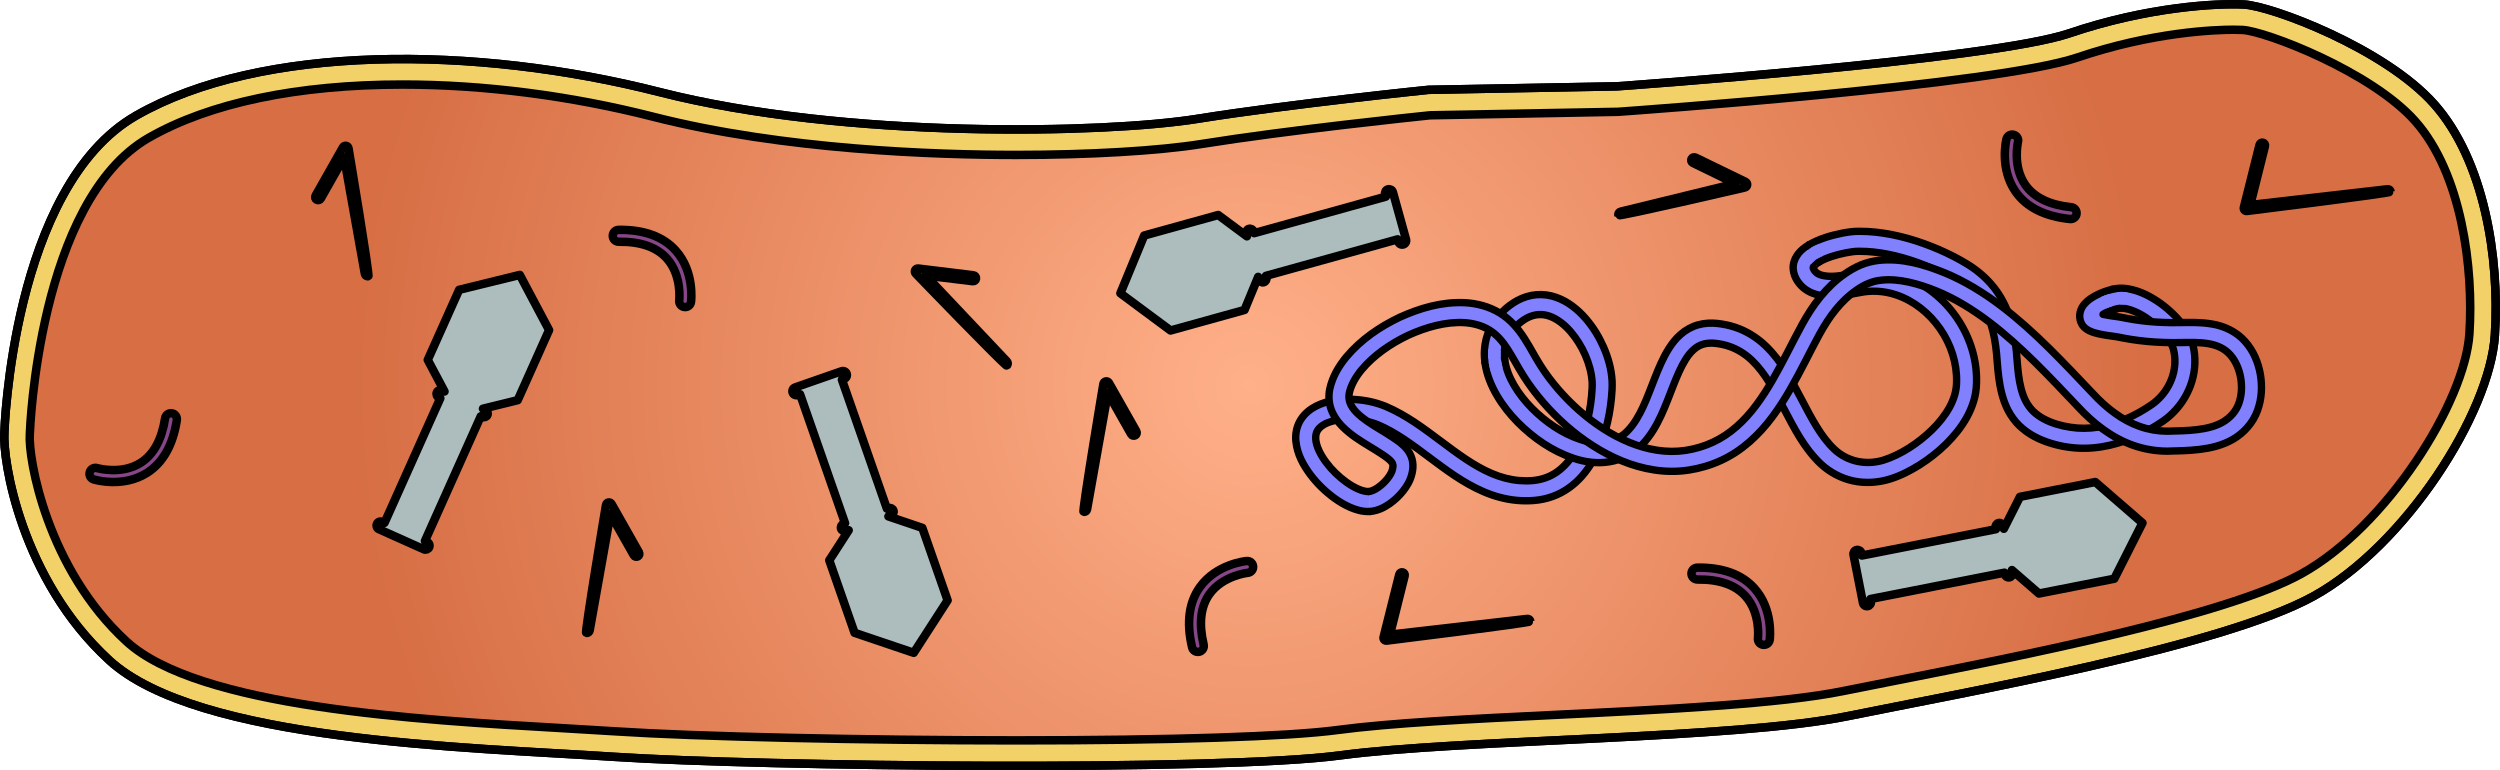 <?xml version="1.0" encoding="utf-8"?>
<!-- Generator: Adobe Illustrator 22.0.0, SVG Export Plug-In . SVG Version: 6.00 Build 0)  -->
<svg version="1.1" id="Layer_1" xmlns="http://www.w3.org/2000/svg" xmlns:xlink="http://www.w3.org/1999/xlink" x="0px" y="0px"
	 width="294.147px" height="90.612px" viewBox="0 0 294.147 90.612" enable-background="new 0 0 294.147 90.612"
	 xml:space="preserve">
<g>
	<g>
		<g>
			<path fill="#F3D169" stroke="#000000" stroke-linecap="round" stroke-linejoin="round" stroke-miterlimit="10" d="M0.515,50.886
				c0,0,0.877-28.916,15.507-37.287s39.865-8.314,61.605-2.761s52.346,4.892,63.268,3.142s27.177-3.411,27.177-3.411l22.183-0.411
				c0,0,43.987-3.105,53.194-6.231c9.207-3.125,17.315-3.552,20.544-3.4s16.582,5.149,22.419,11.733s7.726,17.997,7.132,27.191
				s-10.548,24.74-21.344,30.703c-10.796,5.963-41.139,11.328-54.696,14.087c-13.557,2.759-45.425,2.714-59.751,4.627
				c-14.326,1.914-67.847,1.334-85.426,0.183s-49.094-1.827-59.483-11.376S0.292,54.108,0.515,50.886z"/>
			<radialGradient id="SVGID_1_" cx="147.069" cy="45.306" r="105.738" gradientUnits="userSpaceOnUse">
				<stop  offset="0" style="stop-color:#FFB089"/>
				<stop  offset="1" style="stop-color:#D76E44"/>
			</radialGradient>
			<path fill="url(#SVGID_1_)" d="M119.563,87.112c-17.91,0-37.693-0.444-47.041-1.056c-1.981-0.13-4.14-0.254-6.424-0.385
				c-17.04-0.978-42.791-2.454-51.225-10.206C5.541,66.889,3.308,53.981,3.508,51.093l0.006-0.114
				c0.008-0.272,1.006-27.343,13.998-34.775c7.153-4.093,17.481-6.256,29.867-6.256c9.578,0,19.781,1.313,29.506,3.797
				c15.276,3.903,33.284,4.485,42.659,4.485c8.632,0,16.791-0.481,21.825-1.288c10.213-1.638,25.361-3.219,26.884-3.376
				l22.135-0.411l0.077-0.006c1.813-0.128,44.482-3.168,53.948-6.382c8.931-3.032,16.306-3.268,18.354-3.268
				c0.41,0,0.773,0.009,1.085,0.023c2.642,0.124,15.129,4.877,20.314,10.727c5.504,6.207,6.879,17.351,6.383,25.007
				c-0.523,8.092-9.763,22.727-19.801,28.271c-8.928,4.93-33.078,9.678-47.508,12.515c-2.359,0.464-4.501,0.885-6.337,1.259
				c-7.474,1.521-20.853,2.172-33.791,2.803c-9.998,0.486-19.442,0.946-25.759,1.79C151.555,86.667,137.78,87.112,119.563,87.112z"
				/>
			<g>
				<g>
					
						<path fill="#8181FF" stroke="#000000" stroke-width="0.87" stroke-linecap="round" stroke-linejoin="round" stroke-miterlimit="10" d="
						M161.042,57.833c-0.307,0.023-0.785-0.094-1.245-0.297c-0.464-0.202-0.933-0.481-1.38-0.801
						c-0.893-0.643-1.716-1.441-2.375-2.319c-0.654-0.868-1.165-1.87-1.233-2.726c-0.064-0.843,0.281-1.377,1.131-1.829
						c1.695-0.822,4.283-0.645,6.199,0.123c2.091,0.885,4.013,2.325,5.977,3.795c1.969,1.466,4.009,3.033,6.466,4.085
						c1.222,0.522,2.55,0.892,3.913,1.012c0.683,0.059,1.361,0.065,2.051,0.004c0.704-0.06,1.413-0.207,2.092-0.451
						c1.365-0.48,2.573-1.359,3.488-2.407c0.926-1.05,1.598-2.246,2.107-3.472c0.508-1.23,0.857-2.498,1.094-3.778
						c0.118-0.639,0.208-1.282,0.27-1.928c0.055-0.653,0.115-1.266,0.08-2.016c-0.08-1.423-0.462-2.735-0.994-3.97
						c-0.541-1.231-1.245-2.389-2.149-3.422c-0.905-1.022-2.026-1.958-3.467-2.463c-0.716-0.248-1.512-0.365-2.298-0.298
						c-0.787,0.066-1.543,0.314-2.205,0.663c-0.666,0.355-1.233,0.798-1.745,1.288c-0.518,0.494-0.981,1.075-1.34,1.728
						c-0.742,1.304-0.968,2.884-0.76,4.298l2.328-0.313c-0.141-1.017,0.011-2,0.488-2.846c0.451-0.834,1.287-1.618,2.128-2.078
						c0.852-0.451,1.745-0.532,2.64-0.221c0.895,0.309,1.751,0.978,2.467,1.794c1.416,1.639,2.425,3.868,2.562,5.961
						c0.026,0.481-0.023,1.098-0.074,1.67c-0.055,0.579-0.135,1.156-0.241,1.727c-0.21,1.141-0.521,2.258-0.954,3.304
						c-0.849,2.087-2.274,3.9-4.214,4.567c-0.479,0.172-0.986,0.278-1.508,0.323c-0.535,0.047-1.092,0.044-1.635-0.004
						c-1.092-0.097-2.165-0.391-3.205-0.834c-2.088-0.889-4.011-2.332-5.977-3.803c-1.969-1.466-4.012-3.03-6.47-4.079
						c-1.319-0.544-2.648-0.782-4.012-0.839c-1.359-0.035-2.781,0.1-4.169,0.788c-0.68,0.345-1.365,0.863-1.84,1.625
						c-0.479,0.756-0.642,1.686-0.566,2.482c0.158,1.617,0.896,2.857,1.696,3.951c0.82,1.088,1.784,2.024,2.887,2.82
						c0.555,0.395,1.147,0.755,1.81,1.044c0.666,0.279,1.399,0.531,2.329,0.489"/>
					
						<path fill="#8181FF" stroke="#000000" stroke-width="0.87" stroke-linecap="round" stroke-linejoin="round" stroke-miterlimit="10" d="
						M174.717,42.653c0.194,1.429,0.734,2.721,1.411,3.881c0.679,1.163,1.511,2.201,2.43,3.14c1.853,1.861,4.04,3.393,6.623,4.262
						c1.277,0.421,2.753,0.646,4.195,0.396c1.447-0.224,2.867-0.991,3.855-2.039c1.001-1.041,1.664-2.24,2.214-3.412
						c0.545-1.178,0.977-2.355,1.42-3.484c0.444-1.126,0.898-2.22,1.476-3.13c0.578-0.916,1.27-1.569,2.106-1.785
						c0.423-0.117,0.894-0.138,1.392-0.085c0.531,0.06,1.062,0.168,1.56,0.335c1.003,0.329,1.905,0.889,2.696,1.635
						c1.59,1.504,2.704,3.638,3.841,5.805c1.161,2.166,2.277,4.498,4.322,6.441c1.041,0.953,2.359,1.668,3.776,1.968
						c1.415,0.309,2.887,0.207,4.225-0.184c1.358-0.409,2.506-1.016,3.626-1.715c1.108-0.704,2.143-1.514,3.086-2.44
						c0.939-0.928,1.796-1.971,2.462-3.179c0.33-0.604,0.611-1.252,0.81-1.939c0.202-0.673,0.306-1.454,0.313-2.114
						c0.078-2.741-0.809-5.433-2.338-7.642c-1.528-2.209-3.721-4.002-6.332-4.889c-1.301-0.441-2.701-0.638-4.085-0.55
						c-0.687,0.034-1.405,0.181-1.973,0.292c-0.589,0.113-1.157,0.21-1.704,0.258c-1.093,0.113-2.126-0.045-2.513-0.503
						c-0.101-0.098-0.23-0.299-0.252-0.371c-0.021-0.053-0.026-0.111-0.009-0.165c-0.025-0.04,0.281-0.399,0.701-0.628l-1.199-2.02
						c-0.321,0.192-0.643,0.413-0.958,0.719c-0.157,0.154-0.31,0.325-0.454,0.538c-0.148,0.219-0.278,0.482-0.356,0.746
						c-0.163,0.534-0.125,1.122,0.078,1.642c0.202,0.502,0.43,0.817,0.751,1.165c0.643,0.678,1.506,1.018,2.258,1.151
						c0.766,0.14,1.48,0.125,2.157,0.066c1.357-0.103,2.615-0.494,3.619-0.543c1.073-0.069,2.157,0.082,3.187,0.431
						c2.064,0.695,3.886,2.163,5.15,3.996c1.271,1.832,1.988,4.052,1.925,6.242c0,2.07-1.268,4.025-2.886,5.621
						c-1.615,1.574-3.669,2.927-5.718,3.574c-2.045,0.622-4.229,0.176-5.768-1.27c-1.56-1.458-2.686-3.634-3.818-5.79
						c-1.151-2.163-2.312-4.51-4.312-6.425c-0.996-0.945-2.23-1.721-3.569-2.156c-0.668-0.223-1.352-0.363-2.042-0.441
						c-0.724-0.078-1.502-0.056-2.272,0.155c-0.768,0.209-1.492,0.614-2.064,1.12c-0.583,0.502-1.027,1.084-1.402,1.668
						c-0.738,1.174-1.217,2.374-1.679,3.534c-0.902,2.294-1.696,4.614-3.134,6.117c-1.39,1.498-3.551,1.767-5.639,1.045
						c-2.095-0.697-4.067-2.048-5.672-3.673c-1.588-1.621-2.901-3.636-3.19-5.688"/>
					
						<path fill="#8181FF" stroke="#000000" stroke-width="0.87" stroke-linecap="round" stroke-linejoin="round" stroke-miterlimit="10" d="
						M214.051,30.815c0.854-0.498,1.995-0.841,3.1-1.064c0.566-0.107,1.106-0.198,1.609-0.184c0.567-0.007,1.139,0.032,1.712,0.089
						c2.292,0.249,4.583,0.938,6.747,1.869c1.071,0.469,2.158,1.016,3.111,1.609c0.951,0.604,1.79,1.326,2.455,2.174
						c1.348,1.689,1.901,3.93,2.123,6.274c0.103,1.156,0.169,2.478,0.41,3.767c0.238,1.295,0.658,2.689,1.548,3.892
						c0.879,1.211,2.161,2.046,3.429,2.557c1.27,0.512,2.589,0.81,3.944,0.912c2.713,0.199,5.403-0.505,7.733-1.677
						c0.587-0.291,1.157-0.611,1.708-0.954c0.279-0.175,0.539-0.34,0.824-0.538c0.294-0.203,0.573-0.425,0.838-0.662
						c1.058-0.949,1.876-2.149,2.378-3.484c0.497-1.332,0.665-2.812,0.415-4.241c-0.058-0.345-0.141-0.714-0.283-1.1
						c-0.138-0.368-0.304-0.706-0.49-1.019c-0.369-0.624-0.799-1.171-1.266-1.673c-0.934-0.998-1.994-1.834-3.209-2.491
						c-0.607-0.326-1.259-0.606-1.984-0.786c-0.36-0.09-0.74-0.155-1.145-0.17c-0.396-0.021-0.887,0.034-1.224,0.121l0.525,2.291
						c0.746-0.211,1.768,0.106,2.719,0.614c0.953,0.511,1.851,1.218,2.597,2.018c0.373,0.4,0.704,0.829,0.961,1.264
						c0.129,0.216,0.232,0.435,0.31,0.642c0.072,0.189,0.129,0.424,0.173,0.685c0.175,0.999,0.06,2.051-0.302,3.022
						c-0.364,0.97-0.97,1.862-1.747,2.555c-0.192,0.174-0.396,0.336-0.61,0.482c-0.219,0.154-0.479,0.321-0.722,0.472
						c-0.493,0.308-0.997,0.59-1.514,0.846c-2.055,1.031-4.306,1.598-6.521,1.436c-2.177-0.183-4.526-0.95-5.649-2.52
						c-0.587-0.787-0.924-1.805-1.129-2.921c-0.21-1.134-0.269-2.276-0.382-3.57c-0.124-1.276-0.335-2.575-0.735-3.859
						c-0.399-1.282-1.018-2.546-1.878-3.636c-0.853-1.092-1.913-1.993-3.039-2.705c-1.137-0.709-2.258-1.265-3.44-1.786
						c-2.352-1.008-4.828-1.763-7.432-2.049c-0.653-0.067-1.31-0.11-1.974-0.102c-0.728-0.012-1.411,0.107-2.052,0.228
						c-1.297,0.273-2.559,0.616-3.844,1.351"/>
					
						<path fill="#8181FF" stroke="#000000" stroke-width="0.87" stroke-linecap="round" stroke-linejoin="round" stroke-miterlimit="10" d="
						M161.191,60.179c0.981-0.086,1.673-0.483,2.288-0.894c0.608-0.427,1.127-0.918,1.588-1.487
						c0.228-0.286,0.441-0.591,0.632-0.943c0.095-0.174,0.183-0.36,0.26-0.568c0.07-0.196,0.126-0.373,0.175-0.579
						c0.096-0.399,0.15-0.865,0.075-1.363c-0.071-0.499-0.296-0.993-0.57-1.359c-0.562-0.739-1.166-1.106-1.696-1.475
						c-0.523-0.351-1.091-0.695-1.605-1.006c-1.036-0.629-2.028-1.253-2.737-1.985c-0.722-0.745-1.012-1.468-0.84-2.298
						c0.194-0.893,0.752-1.889,1.449-2.721c1.419-1.698,3.398-3.067,5.473-4.049c2.091-0.953,4.406-1.611,6.57-1.492
						c1.076,0.06,2.113,0.342,2.965,0.861c0.86,0.516,1.549,1.308,2.167,2.268c0.622,0.958,1.18,2.064,1.879,3.164
						c0.692,1.095,1.47,2.124,2.309,3.096c1.683,1.94,3.617,3.662,5.793,5.065c2.174,1.394,4.619,2.479,7.27,2.882
						c1.321,0.203,2.687,0.221,4.028,0.019c1.324-0.202,2.623-0.577,3.848-1.148c2.467-1.129,4.471-3.033,6.005-5.098
						c1.553-2.074,2.733-4.314,3.871-6.506c0.567-1.097,1.123-2.186,1.7-3.247c0.568-1.029,1.191-2.014,1.914-2.896
						c0.718-0.884,1.529-1.672,2.435-2.29c0.935-0.645,1.82-1.045,2.868-1.161c2.103-0.241,4.429,0.408,6.587,1.289
						c2.159,0.891,4.188,2.142,6.093,3.578c1.906,1.441,3.696,3.067,5.427,4.771c1.731,1.704,3.404,3.49,5.105,5.279
						c1.723,1.859,3.867,3.593,6.443,4.5c1.281,0.457,2.648,0.691,4.005,0.697c1.307-0.026,2.5-0.049,3.832-0.202
						c1.303-0.159,2.688-0.466,3.965-1.213c1.267-0.743,2.333-1.938,2.849-3.361c0.512-1.4,0.576-2.856,0.341-4.249
						c-0.245-1.388-0.794-2.764-1.813-3.899c-1.005-1.147-2.511-1.821-3.88-2.036c-1.385-0.237-2.688-0.183-3.905-0.167
						c-1.194,0.02-2.381-0.019-3.559-0.131c-0.587-0.057-1.175-0.128-1.757-0.223c-0.29-0.049-0.583-0.093-0.871-0.153l-0.435-0.085
						l-0.273-0.052l-0.257-0.04c-0.63-0.087-1.206-0.159-1.73-0.277c-0.012-0.003-0.021-0.006-0.033-0.009
						c0.063-0.04,0.126-0.081,0.196-0.118c0.424-0.231,0.947-0.425,1.424-0.536l-0.525-2.291c-0.72,0.173-1.363,0.409-2.022,0.763
						c-0.328,0.18-0.657,0.387-0.994,0.693c-0.31,0.3-0.747,0.749-0.822,1.572c-0.018,0.416,0.067,0.763,0.28,1.126l0.025,0.038
						l0.076,0.105c0.047,0.062,0.129,0.151,0.153,0.173c0.077,0.072,0.153,0.137,0.219,0.182c0.14,0.103,0.258,0.165,0.373,0.224
						c0.442,0.209,0.788,0.289,1.136,0.372c0.679,0.152,1.327,0.228,1.914,0.311l0.199,0.03l0.18,0.035l0.471,0.093
						c0.315,0.066,0.631,0.115,0.947,0.168c0.632,0.101,1.268,0.179,1.905,0.242c1.273,0.121,2.55,0.161,3.818,0.142
						c1.238-0.022,2.412-0.054,3.459,0.131c1.05,0.18,1.912,0.588,2.546,1.301c1.276,1.416,1.692,3.915,1.011,5.749
						c-0.324,0.898-0.992,1.651-1.839,2.155c-0.856,0.505-1.922,0.77-3.053,0.906c-1.114,0.133-2.387,0.161-3.54,0.184
						c-1.104-0.006-2.195-0.193-3.234-0.563c-2.092-0.74-3.916-2.168-5.525-3.903c-1.689-1.778-3.383-3.586-5.159-5.335
						c-1.776-1.749-3.637-3.442-5.661-4.971c-2.021-1.523-4.214-2.885-6.61-3.874c-2.37-0.947-4.936-1.75-7.768-1.45
						c-0.702,0.088-1.411,0.256-2.09,0.539c-0.692,0.294-1.248,0.626-1.823,1.016c-1.129,0.77-2.097,1.721-2.929,2.743
						c-0.837,1.024-1.534,2.129-2.153,3.254c-0.602,1.101-1.163,2.204-1.726,3.294c-1.126,2.172-2.26,4.304-3.662,6.175
						c-1.392,1.869-3.088,3.448-5.118,4.378c-1.006,0.471-2.096,0.786-3.203,0.956c-1.095,0.163-2.217,0.151-3.33-0.018
						c-2.229-0.337-4.391-1.278-6.351-2.536c-1.963-1.264-3.744-2.847-5.285-4.624c-0.768-0.891-1.477-1.831-2.102-2.817
						c-0.623-0.978-1.175-2.075-1.891-3.184c-0.705-1.101-1.65-2.239-2.916-2.998c-1.256-0.762-2.67-1.12-4.049-1.2
						c-2.776-0.133-5.332,0.643-7.701,1.709c-2.356,1.125-4.54,2.605-6.294,4.683c-0.861,1.06-1.601,2.241-1.941,3.761
						c-0.163,0.781-0.112,1.679,0.186,2.454c0.295,0.778,0.768,1.418,1.271,1.933c1.017,1.034,2.15,1.71,3.207,2.36
						c0.54,0.327,1.023,0.619,1.524,0.956c0.481,0.317,0.922,0.649,1.101,0.905c0.164,0.243,0.189,0.368,0.105,0.791
						c-0.021,0.092-0.058,0.211-0.092,0.304c-0.03,0.08-0.073,0.173-0.126,0.269c-0.103,0.192-0.241,0.394-0.398,0.589
						c-0.311,0.389-0.696,0.749-1.096,1.029c-0.392,0.28-0.84,0.466-1.094,0.478"/>
				</g>
				<path fill="#8181FF" d="M247.796,36.295l-0.598-1.353c0.334-0.149,2.066-0.87,3.216-0.488l-0.467,1.404
					C249.493,35.708,248.395,36.03,247.796,36.295z"/>
				<path fill="#8181FF" d="M213.064,31.104l-1.142-0.942c0.097-0.119,0.991-1.17,2.212-1.487l0.373,1.432
					C213.859,30.276,213.233,30.899,213.064,31.104z"/>
				<path fill="#8181FF" d="M175.4,43.718c-0.019-0.057-0.459-1.419-0.276-2.659l1.463,0.214c-0.13,0.886,0.215,1.974,0.219,1.984
					L175.4,43.718z"/>
			</g>
			<path fill="none" stroke="#000000" stroke-linecap="round" stroke-linejoin="round" stroke-miterlimit="10" d="M119.563,87.112
				c-17.91,0-37.693-0.444-47.041-1.056c-1.981-0.13-4.14-0.254-6.424-0.385c-17.04-0.978-42.791-2.454-51.225-10.206
				C5.541,66.889,3.308,53.981,3.508,51.093l0.006-0.114c0.008-0.272,1.006-27.343,13.998-34.775
				c7.153-4.093,17.481-6.256,29.867-6.256c9.578,0,19.781,1.313,29.506,3.797c15.276,3.903,33.284,4.485,42.659,4.485
				c8.632,0,16.791-0.481,21.825-1.288c10.213-1.638,25.361-3.219,26.884-3.376l22.135-0.411l0.077-0.006
				c1.813-0.128,44.482-3.168,53.948-6.382c8.931-3.032,16.306-3.268,18.354-3.268c0.41,0,0.773,0.009,1.085,0.023
				c2.642,0.124,15.129,4.877,20.314,10.727c5.504,6.207,6.879,17.351,6.383,25.007c-0.523,8.092-9.763,22.727-19.801,28.271
				c-8.928,4.93-33.078,9.678-47.508,12.515c-2.359,0.464-4.501,0.885-6.337,1.259c-7.474,1.521-20.853,2.172-33.791,2.803
				c-9.998,0.486-19.442,0.946-25.759,1.79C151.555,86.667,137.78,87.112,119.563,87.112z"/>
			<path fill="none" stroke="#000000" stroke-linecap="round" stroke-linejoin="round" stroke-miterlimit="10" d="M0.515,50.886
				c0,0,0.877-28.916,15.507-37.287s39.865-8.314,61.605-2.761s52.346,4.892,63.268,3.142s27.177-3.411,27.177-3.411l22.183-0.411
				c0,0,43.987-3.105,53.194-6.231c9.207-3.125,17.315-3.552,20.544-3.4s16.582,5.149,22.419,11.733s7.726,17.997,7.132,27.191
				s-10.548,24.74-21.344,30.703c-10.796,5.963-41.139,11.328-54.696,14.087c-13.557,2.759-45.425,2.714-59.751,4.627
				c-14.326,1.914-67.847,1.334-85.426,0.183s-49.094-1.827-59.483-11.376S0.292,54.108,0.515,50.886z"/>
		</g>
	</g>
	<path fill="#ADBDBD" stroke="#000000" stroke-linecap="round" stroke-linejoin="round" stroke-miterlimit="10" d="M163.305,22.273
		c-0.253,0.07-0.401,0.332-0.331,0.585l0.077,0.279l-15.488,4.297l-0.053-0.19c-0.068-0.245-0.322-0.388-0.566-0.32
		c-0.245,0.068-0.388,0.321-0.32,0.566l0.087,0.315l-3.381-2.508l-8.705,2.415l-2.803,6.794l5.902,4.379l0,0l8.705-2.415
		l1.605-3.892l0.087,0.315c0.068,0.245,0.321,0.388,0.566,0.32c0.245-0.068,0.388-0.321,0.32-0.566l-0.053-0.19l15.488-4.297
		l0.077,0.279c0.07,0.253,0.332,0.401,0.585,0.331s0.401-0.332,0.331-0.585l-1.548-5.582
		C163.82,22.351,163.558,22.203,163.305,22.273z"/>
	<path fill="#ADBDBD" stroke="#000000" stroke-linecap="round" stroke-linejoin="round" stroke-miterlimit="10" d="M50.5,64.396
		c0.107-0.24,0-0.521-0.239-0.628l-0.264-0.118l6.569-14.669l0.18,0.081c0.232,0.104,0.504,0,0.608-0.232
		c0.104-0.232,0-0.504-0.232-0.608l-0.298-0.134l4.088-1.004l3.692-8.245l-3.445-6.492L54.021,34.1l0,0l-3.692,8.245l1.973,3.719
		l-0.298-0.134c-0.232-0.104-0.504,0-0.608,0.232c-0.104,0.232,0,0.504,0.232,0.608l0.18,0.081l-6.569,14.669L44.974,61.4
		c-0.24-0.107-0.521,0-0.628,0.239s0,0.521,0.239,0.628l5.287,2.368C50.112,64.742,50.393,64.635,50.5,64.396z"/>
	<path fill="#ADBDBD" stroke="#000000" stroke-linecap="round" stroke-linejoin="round" stroke-miterlimit="10" d="M93.256,46.19
		c0.086,0.248,0.357,0.379,0.605,0.292l0.273-0.095l5.294,15.176l-0.186,0.065c-0.24,0.084-0.366,0.346-0.283,0.586
		c0.084,0.24,0.346,0.366,0.586,0.283l0.309-0.108l-2.283,3.537l2.976,8.53l6.962,2.355l3.986-6.174h0l-2.976-8.529l-3.988-1.349
		l0.309-0.108c0.24-0.084,0.366-0.346,0.283-0.586c-0.084-0.24-0.346-0.367-0.586-0.283l-0.186,0.065l-5.294-15.176l0.273-0.095
		c0.248-0.086,0.379-0.357,0.292-0.605c-0.086-0.248-0.357-0.379-0.605-0.292l-5.469,1.908C93.301,45.671,93.17,45.942,93.256,46.19
		z"/>
	<path fill="#ADBDBD" stroke="#000000" stroke-linecap="round" stroke-linejoin="round" stroke-miterlimit="10" d="M219.754,71.322
		c0.258-0.051,0.425-0.3,0.375-0.558l-0.056-0.284l15.771-3.1l0.038,0.193c0.049,0.249,0.291,0.412,0.54,0.363
		c0.249-0.049,0.412-0.291,0.363-0.54l-0.063-0.321l3.179,2.759l8.864-1.743l3.314-6.56l-5.55-4.817l0,0l-8.864,1.743l-1.898,3.757
		l-0.063-0.321c-0.049-0.249-0.291-0.412-0.54-0.363c-0.249,0.049-0.412,0.291-0.363,0.54l0.038,0.193l-15.771,3.1l-0.056-0.284
		c-0.051-0.257-0.3-0.425-0.558-0.375s-0.425,0.3-0.375,0.558l1.117,5.684C219.246,71.205,219.496,71.372,219.754,71.322z"/>
	<path fill="#864687" stroke="#000000" stroke-linecap="round" stroke-linejoin="round" stroke-miterlimit="10" d="M199.695,66.787
		c0.003,0,0.007,0,0.01,0c2.979-0.04,5.241,0.781,6.723,2.439c2.218,2.482,1.816,5.893,1.798,6.037
		c-0.048,0.383-0.397,0.657-0.782,0.607c-0.384-0.048-0.655-0.398-0.607-0.781c0.006-0.052,0.326-2.949-1.461-4.939
		c-1.201-1.337-3.102-1.997-5.652-1.963c-0.387,0.005-0.705-0.304-0.71-0.69C199.009,67.113,199.313,66.798,199.695,66.787z"/>
	<path fill="#864687" stroke="#000000" stroke-linecap="round" stroke-linejoin="round" stroke-miterlimit="10" d="M243.57,25.773
		c-0.003,0-0.007-0.001-0.01-0.001c-2.964-0.305-5.115-1.382-6.396-3.201c-1.916-2.722-1.122-6.064-1.088-6.205
		c0.092-0.375,0.47-0.606,0.847-0.512c0.375,0.092,0.605,0.471,0.512,0.846c-0.012,0.051-0.665,2.891,0.88,5.075
		c1.038,1.467,2.85,2.343,5.387,2.604c0.385,0.04,0.665,0.383,0.625,0.768C244.289,25.528,243.95,25.807,243.57,25.773z"/>
	<path fill="#864687" stroke="#000000" stroke-linecap="round" stroke-linejoin="round" stroke-miterlimit="10" d="M140.262,76.178
		c-0.001-0.003-0.002-0.007-0.002-0.009c-0.687-2.899-0.378-5.285,0.918-7.093c1.94-2.705,5.357-3.055,5.501-3.069
		c0.384-0.036,0.727,0.245,0.763,0.631c0.036,0.385-0.246,0.726-0.631,0.762c-0.052,0.005-2.949,0.323-4.503,2.5
		c-1.044,1.463-1.275,3.463-0.687,5.944c0.089,0.377-0.143,0.754-0.519,0.843C140.73,76.777,140.356,76.549,140.262,76.178z"/>
	<path fill="#864687" stroke="#000000" stroke-linecap="round" stroke-linejoin="round" stroke-miterlimit="10" d="M72.776,27.045
		c0.003,0,0.007,0,0.01,0c2.979-0.04,5.241,0.781,6.723,2.439c2.218,2.482,1.816,5.893,1.798,6.037
		c-0.048,0.383-0.397,0.657-0.782,0.607c-0.384-0.048-0.655-0.398-0.607-0.781c0.006-0.052,0.326-2.949-1.461-4.939
		c-1.201-1.337-3.102-1.997-5.652-1.963c-0.387,0.005-0.705-0.304-0.71-0.69C72.09,27.371,72.394,27.055,72.776,27.045z"/>
	<path fill="#864687" stroke="#000000" stroke-linecap="round" stroke-linejoin="round" stroke-miterlimit="10" d="M20.808,49.415
		c0,0.003-0.001,0.007-0.001,0.009c-0.457,2.944-1.643,5.037-3.525,6.223c-2.817,1.773-6.113,0.809-6.253,0.767
		c-0.37-0.111-0.581-0.501-0.468-0.872c0.111-0.37,0.501-0.58,0.872-0.468c0.05,0.015,2.853,0.813,5.113-0.618
		c1.519-0.961,2.486-2.726,2.878-5.246c0.059-0.382,0.417-0.644,0.799-0.585C20.6,48.685,20.861,49.037,20.808,49.415z"/>
	<path fill="#E17A11" stroke="#000000" stroke-linecap="round" stroke-linejoin="round" stroke-miterlimit="10" d="M179.992,72.945
		c-0.068-0.088-0.179-0.139-0.297-0.126l-16.159,1.856l1.74-6.939c0.044-0.175-0.063-0.353-0.238-0.397
		c-0.175-0.044-0.353,0.063-0.397,0.238l-1.855,7.398c-0.026,0.104,0.001,0.215,0.071,0.296c0.071,0.081,0.177,0.122,0.284,0.109
		c0,0,16.938-2.093,16.917-2.273C180.051,73.046,180.027,72.991,179.992,72.945z"/>
	<path fill="#E17A11" stroke="#000000" stroke-linecap="round" stroke-linejoin="round" stroke-miterlimit="10" d="M281.212,22.392
		c-0.068-0.088-0.179-0.139-0.297-0.126l-16.159,1.856l1.74-6.939c0.044-0.175-0.063-0.353-0.238-0.397
		c-0.175-0.044-0.353,0.063-0.397,0.238l-1.855,7.398c-0.026,0.104,0.001,0.215,0.071,0.296c0.071,0.081,0.177,0.122,0.284,0.109
		c0,0,16.938-2.093,16.917-2.273C281.27,22.493,281.247,22.438,281.212,22.392z"/>
	<path fill="#F38B24" stroke="#000000" stroke-linecap="round" stroke-linejoin="round" stroke-miterlimit="10" d="M190.408,25.233
		c0.005-0.154,0.112-0.292,0.269-0.33l13.515-3.298l-5.012-2.436c-0.175-0.085-0.248-0.296-0.163-0.471
		c0.085-0.175,0.296-0.248,0.471-0.163l5.891,2.864c0.134,0.065,0.213,0.208,0.196,0.354c-0.016,0.148-0.123,0.27-0.267,0.305
		c0,0-14.845,3.46-14.891,3.271C190.41,25.297,190.407,25.265,190.408,25.233z"/>
	<path fill="#F38B24" stroke="#000000" stroke-linecap="round" stroke-linejoin="round" stroke-miterlimit="10" d="M118.521,42.945
		c0.079-0.132,0.065-0.306-0.046-0.423l-9.555-10.111l5.531,0.677c0.193,0.024,0.369-0.114,0.393-0.307
		c0.024-0.193-0.114-0.369-0.307-0.393l-6.502-0.797c-0.147-0.018-0.292,0.059-0.358,0.191c-0.067,0.133-0.044,0.293,0.058,0.401
		c0,0,10.583,10.97,10.725,10.836C118.484,42.997,118.504,42.972,118.521,42.945z"/>
	<path fill="#F38B24" stroke="#000000" stroke-linecap="round" stroke-linejoin="round" stroke-miterlimit="10" d="M43.242,32.51
		c-0.153-0.015-0.284-0.13-0.313-0.289l-2.446-13.695l-2.745,4.849c-0.096,0.169-0.311,0.229-0.48,0.133
		c-0.169-0.096-0.229-0.311-0.133-0.48l3.227-5.701c0.073-0.129,0.221-0.2,0.366-0.174c0.146,0.025,0.262,0.139,0.288,0.285
		c0,0,2.524,15.033,2.333,15.067C43.306,32.512,43.273,32.513,43.242,32.51z"/>
	<path fill="#F38B24" stroke="#000000" stroke-linecap="round" stroke-linejoin="round" stroke-miterlimit="10" d="M127.588,60.228
		c0.153-0.015,0.284-0.13,0.313-0.289l2.446-13.695l2.745,4.849c0.096,0.169,0.311,0.229,0.48,0.133
		c0.17-0.096,0.229-0.311,0.133-0.48l-3.227-5.701c-0.073-0.129-0.221-0.2-0.366-0.174c-0.146,0.025-0.262,0.139-0.288,0.285
		c0,0-2.524,15.033-2.333,15.067C127.524,60.23,127.556,60.231,127.588,60.228z"/>
	<path fill="#F38B24" stroke="#000000" stroke-linecap="round" stroke-linejoin="round" stroke-miterlimit="10" d="M69.067,74.474
		c0.153-0.015,0.284-0.13,0.313-0.289l2.446-13.695l2.745,4.849c0.096,0.169,0.311,0.229,0.48,0.133
		c0.169-0.096,0.229-0.311,0.133-0.48l-3.227-5.701c-0.073-0.129-0.221-0.2-0.366-0.174c-0.146,0.025-0.261,0.139-0.288,0.285
		c0,0-2.524,15.033-2.333,15.067C69.003,74.476,69.036,74.477,69.067,74.474z"/>
</g>
</svg>
